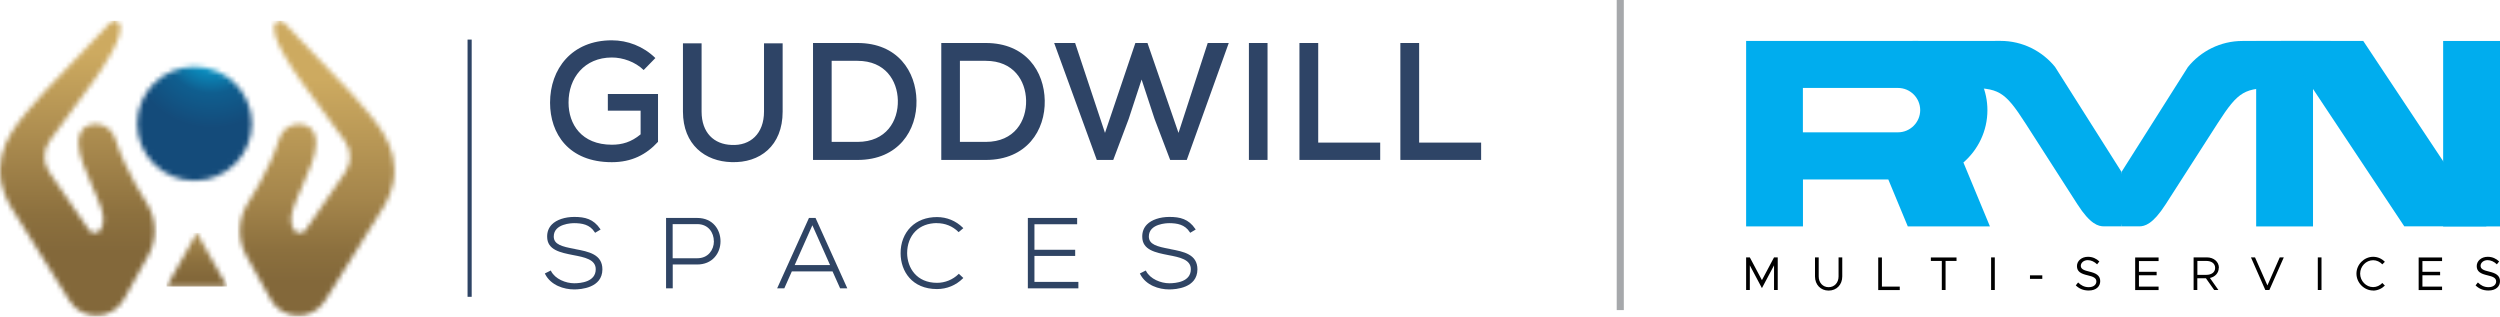 <svg width="513" height="65" viewBox="0 0 513 65" fill="none" xmlns="http://www.w3.org/2000/svg">
<path fill-rule="evenodd" clip-rule="evenodd" d="M461.242 8.406H478.217L470.704 18.047H467.208C460.602 18.047 459.397 18.553 455.038 25.337L444.401 41.91C441.753 46.046 440.086 46.448 438.956 46.448H435.34L434.105 40.601L435.34 35.275L448.968 13.747C451.601 10.504 455.633 8.406 460.156 8.406H461.242Z" fill="#00ADEE"/>
<path fill-rule="evenodd" clip-rule="evenodd" d="M409.438 8.405H392.463L399.976 18.045H403.472C410.078 18.045 411.283 18.551 415.642 25.335L426.279 41.908C428.927 46.044 430.594 46.446 431.724 46.446H435.325V35.258L421.697 13.731C419.064 10.487 415.032 8.39 410.509 8.39H409.423L409.438 8.405Z" fill="#00ADEE"/>
<path fill-rule="evenodd" clip-rule="evenodd" d="M369.954 18.047H389.473C391.987 18.047 394.025 20.1 394.025 22.599C394.025 25.099 391.972 27.152 389.473 27.152H369.954V18.032V18.047ZM392.523 8.406H358.305V46.463H369.969V36.822H387.479L391.481 46.463H408.337L402.892 33.341C405.897 30.737 407.817 26.884 407.817 22.614C407.817 14.804 401.419 8.406 393.609 8.406H392.538H392.523Z" fill="#00ADEE"/>
<path d="M474.63 8.406H462.966V46.463H474.63V8.406Z" fill="#00ADEE"/>
<path fill-rule="evenodd" clip-rule="evenodd" d="M484.941 8.406H468.085L493.362 46.448H510.218L484.941 8.406Z" fill="#00ADEE"/>
<path d="M512.999 8.406H501.335V46.463H512.999V8.406Z" fill="#00ADEE"/>
<path d="M510.634 59.613C512.197 59.613 513 58.75 513 57.679C513 56.504 512.078 56.043 510.813 55.745C509.667 55.477 509.013 55.224 509.013 54.54C509.013 53.93 509.623 53.38 510.441 53.38C511.14 53.38 511.81 53.707 512.36 54.243L512.821 53.648C512.212 53.082 511.468 52.695 510.471 52.695C509.191 52.695 508.224 53.529 508.224 54.6C508.224 55.76 509.072 56.177 510.411 56.489C511.587 56.757 512.211 57.04 512.211 57.754C512.211 58.364 511.691 58.929 510.649 58.929C509.712 58.929 509.028 58.527 508.462 57.962L507.986 58.557C508.656 59.227 509.519 59.613 510.62 59.613M501.113 53.543V52.829H496.308V59.524H501.113V58.81H497.081V56.489H500.711V55.775H497.081V53.573H501.113V53.543ZM486.965 59.628C487.887 59.628 488.75 59.227 489.375 58.602L488.854 58.066C488.363 58.587 487.694 58.914 486.965 58.914C485.521 58.914 484.302 57.65 484.302 56.147C484.302 54.644 485.521 53.395 486.965 53.395C487.694 53.395 488.363 53.722 488.854 54.243L489.375 53.722C488.75 53.082 487.902 52.695 486.965 52.695C485.12 52.695 483.543 54.272 483.543 56.147C483.543 58.021 485.12 59.613 486.965 59.613M475.613 59.509H476.372V52.814H475.613V59.509ZM467.802 52.814L465.273 58.572L462.729 52.814H461.896L464.842 59.509H465.675L468.636 52.814H467.802ZM450.902 53.543H452.717C453.803 53.543 454.547 54.064 454.547 54.972C454.547 55.879 453.803 56.4 452.717 56.4H450.902V53.558V53.543ZM455.32 54.957C455.32 53.692 454.234 52.814 452.851 52.814H450.128V59.509H450.887V57.099H452.657L454.353 59.509H455.216L453.475 57.039C454.532 56.816 455.291 56.013 455.291 54.957M442.942 53.543V52.829H438.137V59.524H442.942V58.81H438.911V56.489H442.541V55.775H438.911V53.573H442.942V53.543ZM428.6 59.613C430.163 59.613 430.966 58.75 430.966 57.679C430.966 56.504 430.044 56.043 428.779 55.745C427.633 55.477 426.979 55.224 426.979 54.54C426.979 53.93 427.589 53.38 428.407 53.38C429.106 53.38 429.776 53.707 430.326 54.243L430.787 53.648C430.177 53.082 429.434 52.695 428.437 52.695C427.157 52.695 426.19 53.529 426.19 54.6C426.19 55.76 427.038 56.177 428.377 56.489C429.538 56.757 430.177 57.04 430.177 57.754C430.177 58.364 429.657 58.929 428.615 58.929C427.678 58.929 426.994 58.527 426.428 57.962L425.952 58.557C426.622 59.227 427.485 59.613 428.586 59.613M416.55 57.218H419.079V56.504H416.55V57.218ZM408.575 59.509H409.334V52.814H408.575V59.509ZM398.474 59.509H399.232V53.543H401.479V52.829H396.212V53.543H398.459V59.509H398.474ZM386.17 58.795V52.829H385.411V59.524H389.83V58.81H386.17V58.795ZM375.235 59.628C376.872 59.628 378.032 58.423 378.032 56.727V52.814H377.273V56.727C377.273 58.007 376.425 58.929 375.235 58.929C374.045 58.929 373.197 58.007 373.197 56.727V52.814H372.438V56.727C372.438 58.423 373.599 59.628 375.235 59.628ZM358.305 59.509H359.063V54.451L361.548 59.122L364.032 54.451V59.509H364.791V52.814H364.032L361.548 57.486L359.063 52.814H358.305V59.509Z" fill="black"/>
<path d="M333.207 0H331.749V63.631H333.207V0Z" fill="#A6A8AB"/>
<path d="M118.049 51.103L117.885 51.074C115.311 50.598 113.63 50.166 113.63 48.53C113.63 45.867 117.394 45.792 117.825 45.792C119.417 45.807 121.024 46.045 122.036 47.652L122.11 47.771L123.241 47.101L123.166 46.982C121.783 44.929 120.027 44.513 117.84 44.513C115.921 44.513 114.195 45.093 113.243 46.06C112.589 46.729 112.261 47.578 112.276 48.574C112.276 51.312 115.014 51.832 117.662 52.353C119.923 52.785 122.259 53.231 122.244 55.254C122.244 57.843 119.164 58.126 117.825 58.126C116.1 58.126 113.913 57.263 113.08 55.626L113.02 55.507L111.8 56.117L111.86 56.236C113.035 58.557 115.728 59.39 117.825 59.39C119.179 59.39 123.583 59.093 123.613 55.284C123.613 52.175 120.786 51.639 118.049 51.118" fill="#2F4464"/>
<path d="M143.073 44.722H136.676V59.168H138.045V54.273H143.073C144.546 54.273 145.796 53.752 146.659 52.77C147.432 51.907 147.849 50.747 147.849 49.497C147.849 47.191 146.346 44.722 143.058 44.722M146.495 49.497C146.495 50.42 146.183 51.268 145.632 51.907C145.007 52.622 144.13 52.993 143.058 52.993H138.03V45.986H143.058C145.409 45.986 146.48 47.801 146.48 49.483" fill="#2F4464"/>
<path d="M167.382 44.722H165.998L159.557 58.974L159.467 59.168H160.94L162.487 55.686H170.834L172.396 59.168H173.869L167.382 44.796L167.352 44.722H167.382ZM170.313 54.392H163.068L166.698 46.224L170.328 54.392H170.313Z" fill="#2F4464"/>
<path d="M192.273 45.793C193.939 45.793 195.472 46.417 196.617 47.548L196.707 47.638L197.674 46.819L197.57 46.715C196.156 45.317 194.282 44.543 192.273 44.543C190.086 44.543 188.212 45.257 186.873 46.596C185.519 47.965 184.775 49.884 184.805 52.011C184.82 55.642 187.141 59.316 192.273 59.316C194.282 59.316 196.156 58.543 197.57 57.144L197.674 57.04L196.751 56.177L196.662 56.266C195.517 57.382 193.925 58.037 192.288 58.037C188.093 58.037 186.188 54.987 186.144 51.967C186.144 50.167 186.739 48.56 187.855 47.444C188.941 46.358 190.473 45.778 192.288 45.778" fill="#2F4464"/>
<path d="M212.267 52.517H220.628V51.253H212.267V46.016H221.03V44.722H210.914V59.168H221.283V57.844H212.267V52.517Z" fill="#2F4464"/>
<path d="M240.163 51.103L239.999 51.074C237.425 50.598 235.744 50.166 235.744 48.53C235.744 45.867 239.508 45.792 239.94 45.792C241.532 45.807 243.138 46.045 244.15 47.652L244.224 47.771L245.355 47.101L245.281 46.982C243.897 44.929 242.156 44.513 239.954 44.513C238.035 44.513 236.31 45.093 235.357 46.06C234.703 46.729 234.375 47.578 234.39 48.574C234.39 51.312 237.128 51.832 239.776 52.353C242.037 52.785 244.373 53.231 244.358 55.254C244.358 57.843 241.279 58.126 239.94 58.126C238.214 58.126 236.027 57.263 235.179 55.626L235.119 55.507L233.899 56.117L233.959 56.236C235.134 58.557 237.812 59.39 239.925 59.39C241.279 59.39 245.682 59.093 245.712 55.284C245.712 52.175 242.885 51.639 240.148 51.118" fill="#2F4464"/>
<path d="M287.354 8.823V32.82H303.928V29.265H291.208V8.823H287.354ZM266.645 8.823V32.82H283.218V29.265H270.498V8.823H266.645ZM260.099 8.823H256.275V32.82H260.099V8.823ZM252.14 8.823H247.825L241.829 27.271L235.462 8.823H232.977L226.744 27.271L220.614 8.823H216.315L225.063 32.82H228.44L231.609 24.4L234.257 16.321L236.905 24.37L240.119 32.82H243.526L252.14 8.823ZM196.974 12.483H202.285C207.969 12.483 210.453 16.529 210.557 20.576C210.661 24.801 208.177 29.116 202.285 29.116H196.974V12.483ZM193.151 8.823V32.82H202.285C210.721 32.82 214.515 26.691 214.381 20.621C214.276 14.685 210.527 8.823 202.285 8.823H193.151ZM170.656 12.483H175.967C181.65 12.483 184.135 16.529 184.239 20.576C184.343 24.801 181.859 29.116 175.967 29.116H170.656V12.483ZM166.832 8.823V32.82H175.967C184.403 32.82 188.196 26.691 188.063 20.621C187.958 14.685 184.209 8.823 175.967 8.823H166.832ZM156.775 8.897V22.897C156.775 27.449 153.949 29.949 150.095 29.741C146.51 29.607 143.966 27.241 143.966 22.897V8.897H140.142V22.897C140.142 29.711 144.725 33.133 150.095 33.267C155.912 33.475 160.599 29.949 160.599 22.897V8.897H156.775ZM134.474 11.903C131.99 9.478 128.761 8.272 125.548 8.272C117.306 8.272 112.872 14.164 112.872 21.067C112.872 27.435 116.696 33.281 125.548 33.281C129.609 33.281 132.614 31.734 135.025 29.101V19.282H124.729V22.704H131.454V27.569C129.52 29.175 127.63 29.696 125.563 29.696C119.299 29.696 116.666 25.456 116.666 21.067C116.636 16.009 119.909 11.798 125.563 11.798C127.809 11.798 130.353 12.691 132.079 14.372L134.489 11.903H134.474Z" fill="#2E4466"/>
<mask id="mask0_163_1708" style="mask-type:luminance" maskUnits="userSpaceOnUse" x="34" y="47" width="13" height="12">
<path d="M34.171 58.81H46.608L40.39 47.772L34.171 58.81Z" fill="white"/>
</mask>
<g mask="url(#mask0_163_1708)">
<path d="M46.608 47.772H34.171V58.81H46.608V47.772Z" fill="url(#paint0_linear_163_1708)"/>
</g>
<mask id="mask1_163_1708" style="mask-type:luminance" maskUnits="userSpaceOnUse" x="28" y="13" width="24" height="25">
<path d="M28.145 25.38C28.145 31.837 33.412 37.074 39.913 37.074C46.415 37.074 51.681 31.837 51.681 25.38C51.681 18.923 46.415 13.687 39.913 13.687C33.412 13.687 28.145 18.923 28.145 25.38Z" fill="white"/>
</mask>
<g mask="url(#mask1_163_1708)">
<path d="M39.914 1.918L16.454 25.378L39.914 48.837L63.373 25.378L39.914 1.918Z" fill="url(#paint1_radial_163_1708)"/>
</g>
<mask id="mask2_163_1708" style="mask-type:luminance" maskUnits="userSpaceOnUse" x="49" y="4" width="32" height="61">
<path d="M56.532 4.76C54.999 7.007 60.132 14.371 61.709 16.573L70.739 28.877C72.153 30.84 72.183 33.459 70.799 35.408L62.631 47.31C62.274 47.741 61.694 47.905 61.144 47.756C59.73 47.354 59.403 45.078 60.102 42.965C62.036 37.133 67.347 29.263 63.494 26.095C62.363 25.395 60.965 25.291 59.73 25.782C58.495 26.303 57.647 27.374 57.261 28.624C55.341 34.961 50.521 42.251 50.521 42.251C48.766 45.42 48.766 49.259 50.521 52.428L55.55 61.458C57.915 65.713 64 65.906 66.633 61.8L76.259 46.387C78.029 43.56 80.038 40.942 80.677 37.595C82.255 29.486 76.467 24.235 71.677 18.686L58.302 4.671C58.079 4.418 57.766 4.284 57.454 4.284C57.097 4.284 56.74 4.448 56.532 4.775" fill="white"/>
</mask>
<g mask="url(#mask2_163_1708)">
<path d="M82.255 4.27H48.751V65.877H82.255V4.27Z" fill="url(#paint2_linear_163_1708)"/>
</g>
<mask id="mask3_163_1708" style="mask-type:luminance" maskUnits="userSpaceOnUse" x="0" y="4" width="32" height="61">
<path d="M22.64 4.657L9.265 18.671C4.475 24.22 -1.312 29.472 0.265 37.58C0.919 40.928 2.928 43.546 4.683 46.373L14.324 61.786C16.957 65.892 23.042 65.713 25.407 61.444L30.436 52.413C32.191 49.244 32.191 45.406 30.436 42.237C30.436 42.237 25.631 34.947 23.697 28.609C23.31 27.345 22.462 26.288 21.227 25.768C19.992 25.277 18.594 25.381 17.463 26.08C13.624 29.234 18.921 37.119 20.855 42.951C21.554 45.049 21.227 47.34 19.814 47.742C19.263 47.89 18.683 47.742 18.326 47.295L10.158 35.393C8.76 33.429 8.789 30.826 10.218 28.862L19.248 16.558C20.825 14.357 25.943 7.007 24.426 4.746C24.217 4.433 23.86 4.255 23.503 4.255C23.191 4.255 22.878 4.374 22.655 4.642" fill="white"/>
</mask>
<g mask="url(#mask3_163_1708)">
<path d="M32.176 4.27H-1.328V65.877H32.176V4.27Z" fill="url(#paint3_linear_163_1708)"/>
</g>
<path d="M96.79 8.122H95.942V60.907H96.79V8.122Z" fill="#2E4465"/>
<defs>
<linearGradient id="paint0_linear_163_1708" x1="36.628" y1="40.322" x2="36.628" y2="60.481" gradientUnits="userSpaceOnUse">
<stop stop-color="#CDAA60"/>
<stop offset="0.43" stop-color="#A4854B"/>
<stop offset="0.67" stop-color="#8C703E"/>
<stop offset="0.82" stop-color="#83683A"/>
<stop offset="1" stop-color="#83683A"/>
</linearGradient>
<radialGradient id="paint1_radial_163_1708" cx="0" cy="0" r="1" gradientUnits="userSpaceOnUse" gradientTransform="translate(43.413 8.922) rotate(135) scale(23.685 23.685)">
<stop stop-color="#05B6E8"/>
<stop offset="0.07" stop-color="#05B6E8"/>
<stop offset="0.43" stop-color="#0F5E8F"/>
<stop offset="0.73" stop-color="#144B7A"/>
<stop offset="1" stop-color="#144B7A"/>
</radialGradient>
<linearGradient id="paint2_linear_163_1708" x1="63.905" y1="-3.378" x2="63.905" y2="69.507" gradientUnits="userSpaceOnUse">
<stop stop-color="#CDAA60"/>
<stop offset="0.27" stop-color="#CDAA60"/>
<stop offset="0.61" stop-color="#A4854B"/>
<stop offset="0.75" stop-color="#8C703E"/>
<stop offset="0.84" stop-color="#83683A"/>
<stop offset="1" stop-color="#83683A"/>
</linearGradient>
<linearGradient id="paint3_linear_163_1708" x1="7.482" y1="60.913" x2="7.482" y2="10.404" gradientUnits="userSpaceOnUse">
<stop stop-color="#83683A"/>
<stop offset="0.18" stop-color="#83683A"/>
<stop offset="0.33" stop-color="#8C703E"/>
<stop offset="0.57" stop-color="#A4854B"/>
<stop offset="0.99" stop-color="#CDAA60"/>
<stop offset="1" stop-color="#CDAA60"/>
</linearGradient>
</defs>
</svg>

